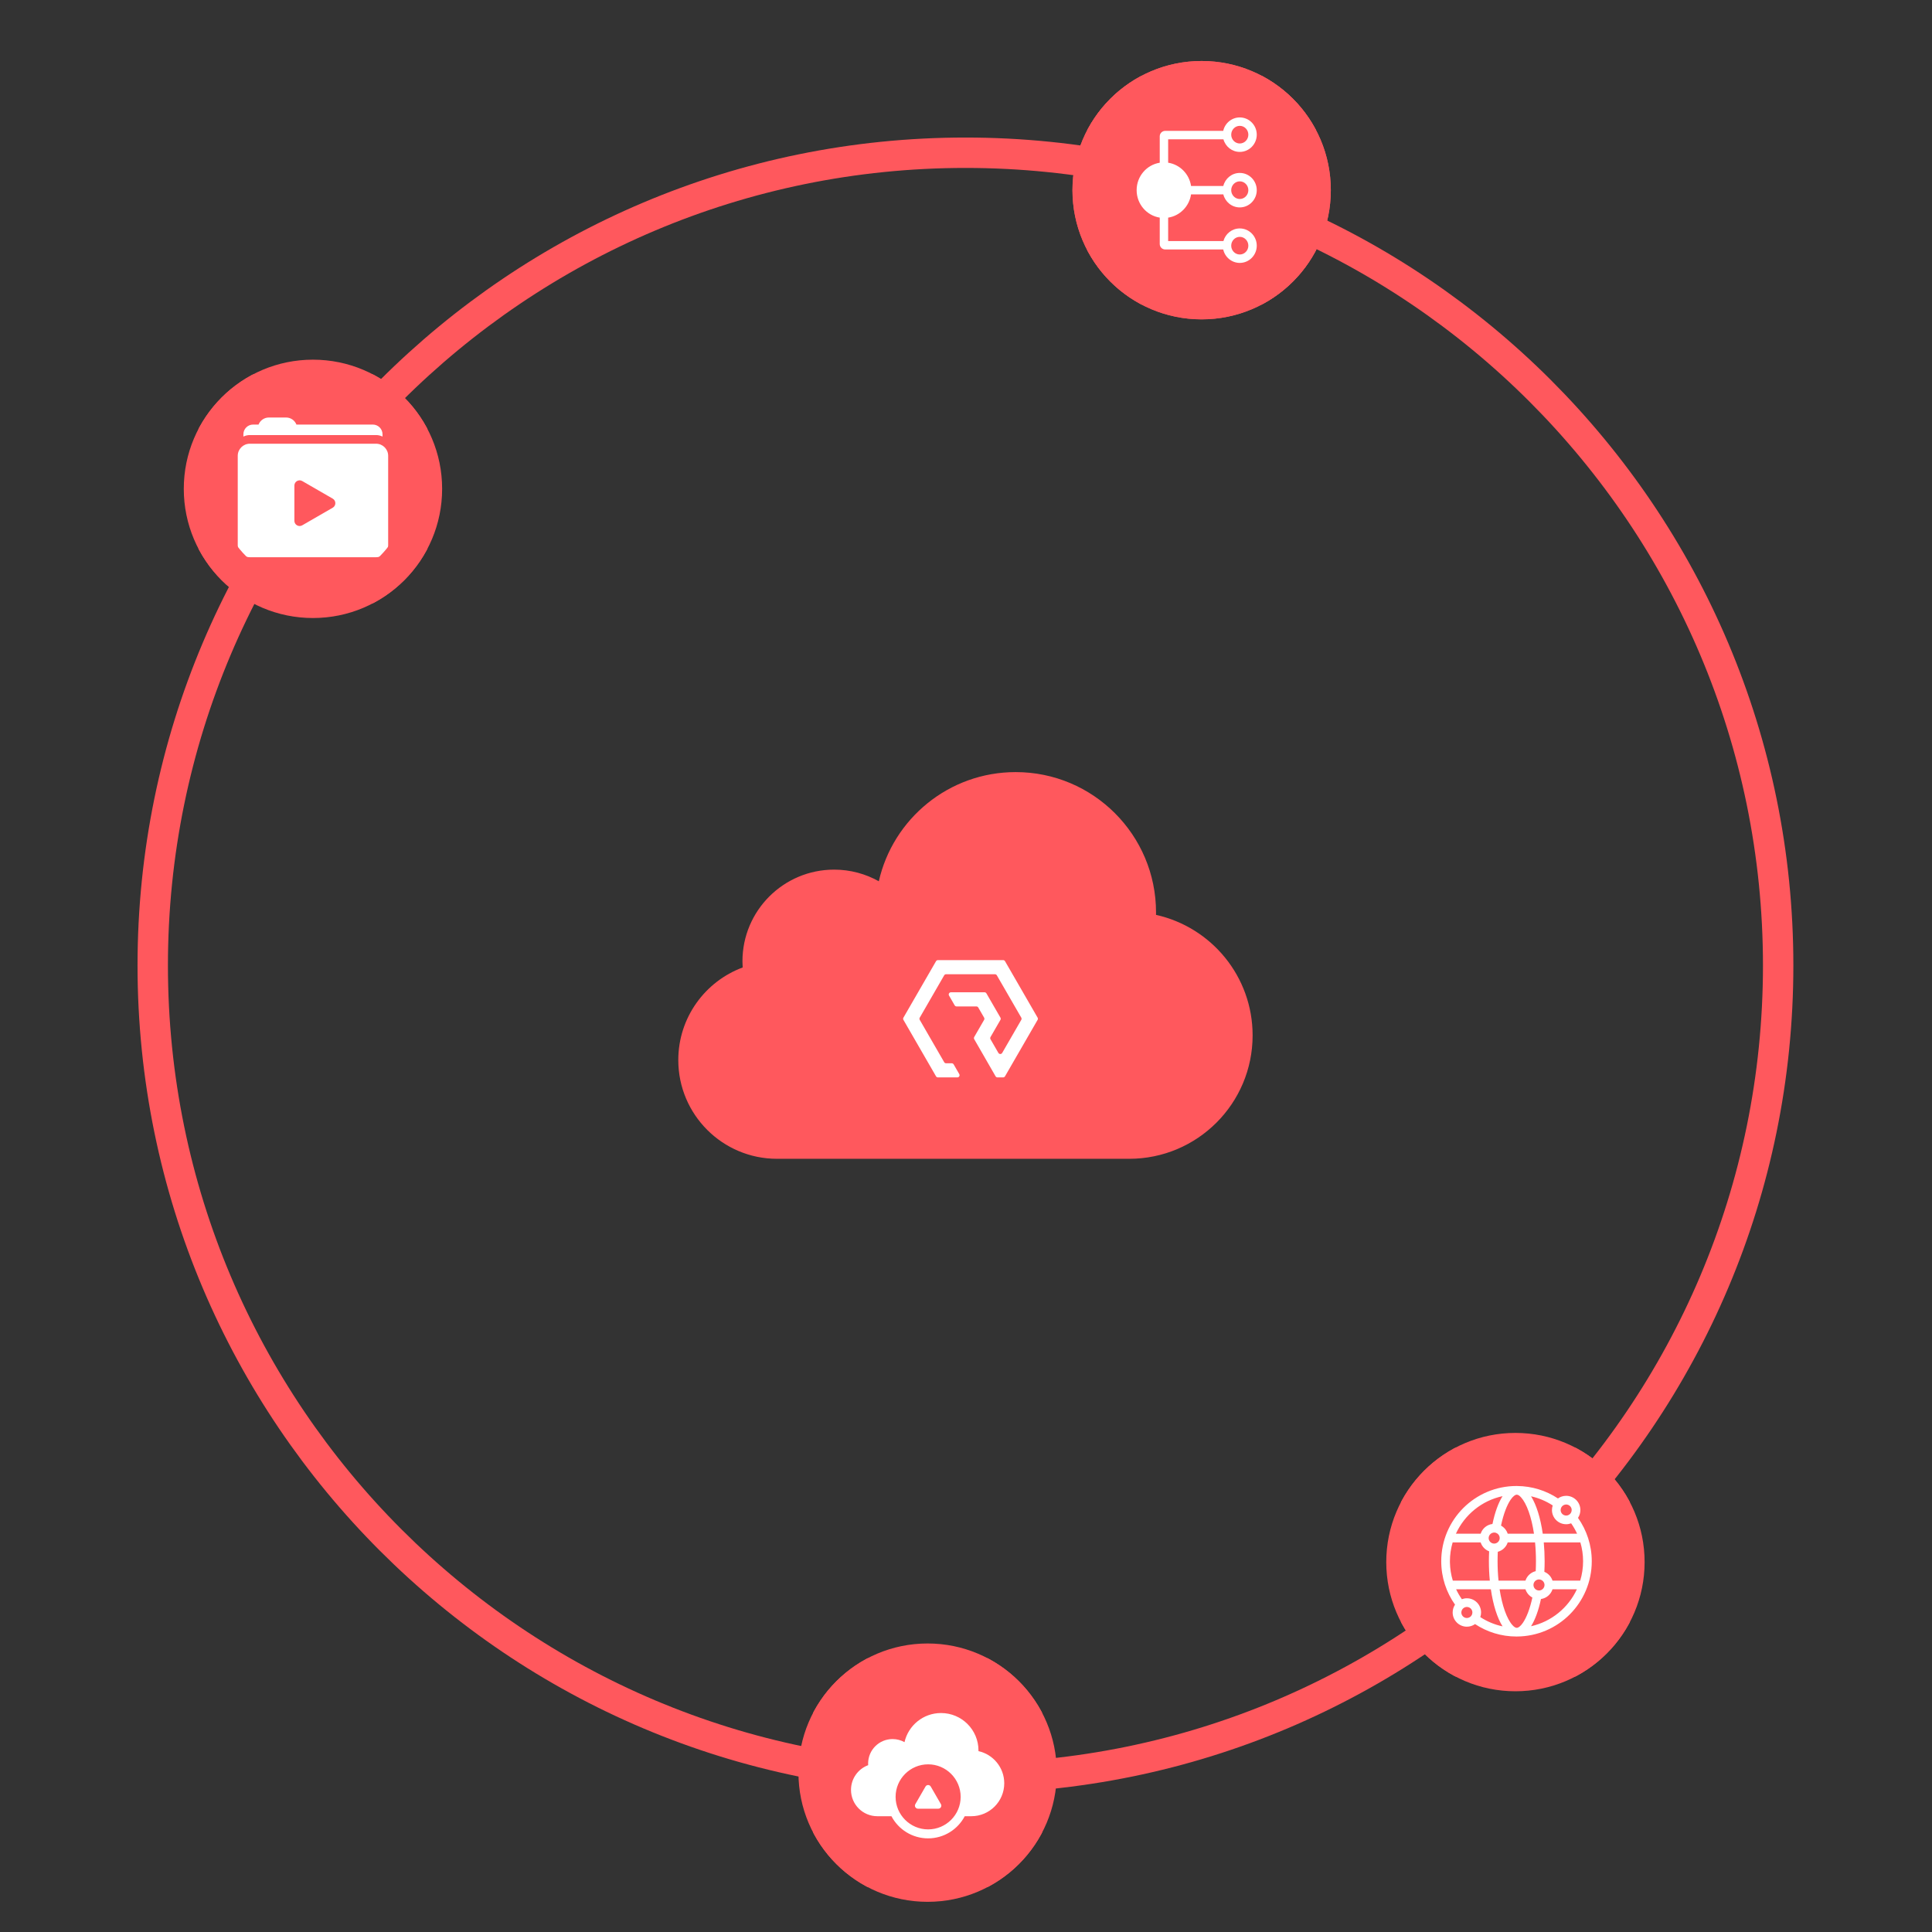 <?xml version="1.0" encoding="UTF-8" standalone="no"?>
<!DOCTYPE svg PUBLIC "-//W3C//DTD SVG 1.1//EN" "http://www.w3.org/Graphics/SVG/1.1/DTD/svg11.dtd">
<svg width="100%" height="100%" viewBox="0 0 1017 1017" version="1.1" xmlns="http://www.w3.org/2000/svg" xmlns:xlink="http://www.w3.org/1999/xlink" xml:space="preserve" xmlns:serif="http://www.serif.com/" style="fill-rule:evenodd;clip-rule:evenodd;stroke-miterlimit:10;">
    <rect x="0" y="0" width="1017" height="1017" fill="#333333" stroke="none"/>
    <g transform="matrix(1,0,0,1,-864.93,-121.903)">
        <g transform="matrix(1,0,0,1,1410.63,602.206)">
            <path d="M62.818,1.286C62.825,0.859 62.834,0.433 62.834,0.005C62.834,-40.798 29.757,-73.875 -11.046,-73.875C-46.208,-73.875 -75.63,-49.31 -83.094,-16.405C-90.053,-20.301 -98.07,-22.532 -106.613,-22.532C-133.269,-22.532 -154.878,-0.923 -154.878,25.733C-154.878,26.822 -154.828,27.899 -154.757,28.971C-174.547,36.317 -188.65,55.365 -188.65,77.71C-188.65,106.417 -165.378,129.688 -136.672,129.688L48.702,129.688C84.585,129.688 113.674,100.599 113.674,64.716C113.674,33.68 91.913,7.732 62.818,1.286" style="fill:rgb(255,88,93);fill-rule:nonzero;"/>
        </g>
        <g transform="matrix(0.276,0,0,0.276,1331.96,614.731)">
            <path d="M221.03,45.55L96.71,45.55C95.21,45.55 93.82,46.35 93.07,47.65L30.91,155.31C30.16,156.61 30.16,158.21 30.91,159.51L93.07,267.17C93.82,268.47 95.21,269.27 96.71,269.27L133.78,269.27C137.01,269.27 139.03,265.77 137.42,262.97L126.7,244.41C125.95,243.11 124.56,242.31 123.06,242.31L112.27,242.31C110.77,242.31 109.38,241.51 108.63,240.21L62.03,159.5C61.28,158.2 61.28,156.6 62.03,155.3L108.63,74.59C109.38,73.29 110.77,72.49 112.27,72.49L205.46,72.49C206.96,72.49 208.35,73.29 209.1,74.59L255.7,155.3C256.45,156.6 256.45,158.2 255.7,159.5L219.3,222.54C217.68,225.34 213.64,225.34 212.03,222.54L197,196.51C196.25,195.21 196.25,193.61 197,192.31L215.94,159.5C216.69,158.2 216.69,156.6 215.94,155.3L189.22,109.02C188.47,107.72 187.08,106.92 185.58,106.92L121.54,106.92C118.31,106.92 116.29,110.42 117.9,113.22L128.62,131.78C129.37,133.08 130.76,133.88 132.26,133.88L170.02,133.88C171.52,133.88 172.91,134.68 173.66,135.98L184.81,155.3C185.56,156.6 185.56,158.2 184.81,159.5L172.43,180.95L165.93,192.2C165.18,193.5 165.18,195.1 165.93,196.39L206.66,267.15C207.41,268.45 208.8,269.25 210.3,269.25L221.03,269.25C222.53,269.25 223.92,268.45 224.67,267.15L231.23,255.79L286.83,159.49C287.58,158.19 287.58,156.59 286.83,155.29L224.67,47.63C223.92,46.33 222.53,45.53 221.03,45.53L221.03,45.55Z" style="fill:white;fill-rule:nonzero;"/>
        </g>
        <g transform="matrix(0,-1,-1,0,1373.14,202.302)">
            <path d="M-427.811,-427.811C-664.084,-427.811 -855.622,-236.274 -855.622,0C-855.622,236.273 -664.084,427.811 -427.811,427.811C-191.538,427.811 0,236.273 0,0C0,-236.274 -191.538,-427.811 -427.811,-427.811Z" style="fill:none;fill-rule:nonzero;stroke:rgb(255,88,93);stroke-width:16px;"/>
        </g>
        <g transform="matrix(0,-1,-1,0,1497.47,154.012)">
            <path d="M-67.997,-67.997C-105.551,-67.997 -135.994,-37.554 -135.994,0C-135.994,37.554 -105.551,67.997 -67.997,67.997C-30.443,67.997 0,37.554 0,0C0,-37.554 -30.443,-67.997 -67.997,-67.997" style="fill:rgb(255,88,93);fill-rule:nonzero;"/>
        </g>
        <g transform="matrix(1,0,0,1,1517.88,190.793)">
            <path d="M0,62.431L-39.263,62.431C-40.846,62.431 -42.134,61.143 -42.134,59.56L-42.134,2.871C-42.134,1.288 -40.846,0 -39.263,0L0,0L0,4.429L-37.705,4.429L-37.705,29.001L0,29.001L0,33.43L-37.705,33.43L-37.705,58.002L0,58.002L0,62.431Z" style="fill:white;fill-rule:nonzero;"/>
        </g>
        <g transform="matrix(0,-1,-1,0,1517.88,186.07)">
            <path d="M-6.723,-6.723C-10.511,-6.723 -13.582,-3.713 -13.582,0C-13.582,3.713 -10.511,6.723 -6.723,6.723C-2.935,6.723 0.136,3.713 0.136,0C0.136,-3.713 -2.935,-6.723 -6.723,-6.723" style="fill:rgb(255,90,90);fill-rule:nonzero;"/>
        </g>
        <g transform="matrix(1,0,0,1,1517.88,197.436)">
            <path d="M0,-9.289C-2.485,-9.289 -4.507,-7.205 -4.507,-4.644C-4.507,-2.083 -2.485,0.001 0,0.001C2.486,0.001 4.508,-2.083 4.508,-4.644C4.508,-7.205 2.486,-9.289 0,-9.289M0,4.429C-4.927,4.429 -8.936,0.359 -8.936,-4.644C-8.936,-9.647 -4.927,-13.718 0,-13.718C4.928,-13.718 8.937,-9.647 8.937,-4.644C8.937,0.359 4.928,4.429 0,4.429" style="fill:white;fill-rule:nonzero;"/>
        </g>
        <g transform="matrix(0,-1,-1,0,1517.88,215.286)">
            <path d="M-6.723,-6.723C-10.511,-6.723 -13.582,-3.713 -13.582,0C-13.582,3.713 -10.511,6.723 -6.723,6.723C-2.935,6.723 0.136,3.713 0.136,0C0.136,-3.713 -2.935,-6.723 -6.723,-6.723" style="fill:rgb(255,90,90);fill-rule:nonzero;"/>
        </g>
        <g transform="matrix(1,0,0,1,1517.88,226.653)">
            <path d="M0,-9.289C-2.485,-9.289 -4.507,-7.206 -4.507,-4.645C-4.507,-2.084 -2.485,0 0,0C2.486,0 4.508,-2.084 4.508,-4.645C4.508,-7.206 2.486,-9.289 0,-9.289M0,4.429C-4.927,4.429 -8.936,0.358 -8.936,-4.645C-8.936,-9.648 -4.927,-13.718 0,-13.718C4.928,-13.718 8.937,-9.648 8.937,-4.645C8.937,0.358 4.928,4.429 0,4.429" style="fill:white;fill-rule:nonzero;"/>
        </g>
        <g transform="matrix(0,-1,-1,0,1517.88,244.502)">
            <path d="M-6.723,-6.723C-10.511,-6.723 -13.582,-3.713 -13.582,0C-13.582,3.713 -10.511,6.723 -6.723,6.723C-2.935,6.723 0.136,3.713 0.136,0C0.136,-3.713 -2.935,-6.723 -6.723,-6.723" style="fill:rgb(255,90,90);fill-rule:nonzero;"/>
        </g>
        <g transform="matrix(1,0,0,1,1517.88,255.869)">
            <path d="M0,-9.289C-2.485,-9.289 -4.507,-7.205 -4.507,-4.644C-4.507,-2.083 -2.485,0 0,0C2.486,0 4.508,-2.083 4.508,-4.644C4.508,-7.205 2.486,-9.289 0,-9.289M0,4.429C-4.927,4.429 -8.936,0.359 -8.936,-4.644C-8.936,-9.647 -4.927,-13.718 0,-13.718C4.928,-13.718 8.937,-9.647 8.937,-4.644C8.937,0.359 4.928,4.429 0,4.429" style="fill:white;fill-rule:nonzero;"/>
        </g>
        <g transform="matrix(0,-1,-1,0,1477.99,207.604)">
            <path d="M-14.404,-14.404C-22.481,-14.404 -29.029,-7.955 -29.029,0C-29.029,7.955 -22.481,14.404 -14.404,14.404C-6.327,14.404 0.221,7.955 0.221,0C0.221,-7.955 -6.327,-14.404 -14.404,-14.404" style="fill:white;fill-rule:nonzero;"/>
        </g>
        <g transform="matrix(0,-1,-1,0,1662.65,876.189)">
            <path d="M-67.997,-67.997C-105.551,-67.997 -135.994,-37.554 -135.994,0C-135.994,37.554 -105.551,67.997 -67.997,67.997C-30.443,67.997 0,37.554 0,0C0,-37.554 -30.443,-67.997 -67.997,-67.997" style="fill:rgb(255,88,93);fill-rule:nonzero;"/>
            <g>
                <clipPath id="_clip1">
                    <path d="M-67.997,-67.997C-105.551,-67.997 -135.994,-37.554 -135.994,0C-135.994,37.554 -105.551,67.997 -67.997,67.997C-30.443,67.997 0,37.554 0,0C0,-37.554 -30.443,-67.997 -67.997,-67.997"/>
                </clipPath>
                <g clip-path="url(#_clip1)">
                    <g transform="matrix(0.735,-6.16298e-33,-6.16298e-33,0.735,-17.997,-2.9167e-16)">
                        <path d="M-67.997,-67.997C-105.551,-67.997 -135.994,-37.554 -135.994,0C-135.994,37.554 -105.551,67.997 -67.997,67.997C-30.443,67.997 0,37.554 0,0C0,-37.554 -30.443,-67.997 -67.997,-67.997" style="fill:white;fill-rule:nonzero;"/>
                    </g>
                    <g transform="matrix(0,-1,-1,0,-7.742,60.255)">
                        <path d="M108.509,120.509L12,120.509C5.4,120.509 0,115.109 0,108.509L0,12C0,5.4 5.4,0 12,0L108.509,0C115.109,0 120.509,5.4 120.509,12L120.509,108.509C120.509,115.109 115.109,120.509 108.509,120.509ZM93.188,36.98C93.977,35.796 94.438,34.376 94.438,32.846C94.438,28.716 91.09,25.368 86.961,25.368C85.348,25.368 83.859,25.881 82.639,26.749C76.438,22.649 69.018,20.245 61.038,20.201L61.033,20.201C61.051,20.201 61.087,20.204 61.087,20.204L60.865,20.2C60.865,20.2 60.901,20.198 60.92,20.198C60.886,20.198 60.853,20.196 60.819,20.196C38.938,20.196 21.2,37.934 21.2,59.814C21.2,68.324 23.889,76.202 28.455,82.659C27.671,83.84 27.213,85.256 27.213,86.78C27.213,90.91 30.561,94.258 34.691,94.258C36.298,94.258 37.785,93.748 39.003,92.884C45.26,97.02 52.756,99.432 60.819,99.432C60.853,99.432 60.886,99.43 60.92,99.43C60.901,99.43 60.865,99.428 60.865,99.428L61.087,99.425C61.087,99.425 61.051,99.427 61.033,99.427L61.038,99.427C82.817,99.309 100.437,81.622 100.437,59.814C100.437,51.308 97.751,43.434 93.188,36.98ZM60.986,94.859C61.427,94.849 61.883,94.627 62.362,94.259C62.957,93.8 63.562,93.12 64.166,92.242C66.049,89.509 67.871,84.944 69.172,78.909C67.457,78.005 66.137,76.454 65.536,74.58L51.931,74.58C52.574,78.785 53.496,82.644 54.676,85.963C55.853,89.272 57.271,91.889 58.7,93.453C59.481,94.307 60.219,94.848 60.939,94.86L60.986,94.859ZM41.759,89.205C45.281,91.498 49.237,93.177 53.475,94.085C50.721,89.73 48.522,82.862 47.317,74.58L29.038,74.58C29.895,76.408 30.91,78.146 32.055,79.787C32.874,79.476 33.762,79.302 34.691,79.302C38.82,79.302 42.168,82.65 42.168,86.78C42.168,87.631 42.022,88.445 41.759,89.205ZM68.482,94.015C79.189,91.618 88.063,84.307 92.6,74.58L79.774,74.58C78.91,77.273 76.562,79.295 73.692,79.694C72.437,85.648 70.629,90.595 68.482,94.015ZM34.691,89.688C35.234,89.688 35.742,89.535 36.177,89.274L36.178,89.274C36.801,88.899 37.275,88.301 37.481,87.588L37.482,87.587C37.556,87.33 37.599,87.06 37.599,86.78C37.599,85.177 36.295,83.872 34.691,83.872C34.378,83.872 34.076,83.924 33.794,84.015C33.091,84.244 32.505,84.734 32.15,85.37C31.916,85.788 31.782,86.269 31.782,86.78C31.782,88.384 33.087,89.688 34.691,89.688ZM75.56,72.157C75.544,71.835 75.474,71.527 75.361,71.241L75.361,71.24C75.096,70.563 74.585,70.012 73.938,69.692C73.551,69.499 73.116,69.387 72.655,69.387C72.371,69.387 72.097,69.43 71.838,69.507C70.972,69.761 70.275,70.408 69.949,71.239C69.821,71.567 69.747,71.923 69.747,72.295C69.747,72.669 69.821,73.024 69.949,73.352C70.188,73.961 70.625,74.468 71.181,74.797C71.613,75.053 72.116,75.204 72.655,75.204C72.866,75.204 73.071,75.18 73.27,75.138C74.228,74.93 75.01,74.249 75.361,73.352L75.361,73.351C75.49,73.023 75.563,72.668 75.563,72.295L75.56,72.157ZM51.353,70.011C51.025,66.741 50.855,63.317 50.855,59.814C50.855,58.101 50.897,56.439 50.973,54.828C53.442,54.179 55.411,52.304 56.186,49.889L70.588,49.889C70.898,53.077 71.058,56.409 71.058,59.814C71.058,61.608 71.012,63.344 70.928,65.026C68.375,65.63 66.329,67.538 65.536,70.011L51.353,70.011ZM25.776,60.478C25.839,63.788 26.367,66.985 27.29,70.011L46.767,70.011C46.454,66.76 46.286,63.343 46.286,59.814C46.286,58.041 46.331,56.299 46.415,54.59C44.298,53.787 42.642,52.055 41.948,49.889L27.203,49.889C26.272,53.038 25.77,56.368 25.77,59.814L25.776,60.478ZM79.774,70.011C79.098,67.904 77.514,66.205 75.481,65.374C75.575,63.558 75.628,61.704 75.628,59.814C75.628,56.383 75.467,53.059 75.171,49.889L94.433,49.889C95.365,53.038 95.868,56.368 95.868,59.814C95.868,63.361 95.332,66.783 94.347,70.011L79.774,70.011ZM46.161,47.743C46.177,48.065 46.248,48.373 46.361,48.66L46.361,48.661C46.643,49.38 47.2,49.961 47.905,50.268C47.906,50.269 47.906,50.269 47.907,50.269C48.263,50.425 48.654,50.513 49.067,50.513C49.399,50.513 49.718,50.453 50.016,50.349L50.017,50.349C50.82,50.07 51.463,49.45 51.773,48.661C51.901,48.333 51.975,47.978 51.975,47.604C51.975,47.232 51.901,46.876 51.773,46.549C51.549,45.978 51.15,45.495 50.643,45.165C50.188,44.87 49.647,44.696 49.067,44.696C48.897,44.696 48.733,44.714 48.571,44.743C48.57,44.744 48.568,44.744 48.567,44.744C47.557,44.92 46.726,45.617 46.361,46.549L46.36,46.55C46.232,46.877 46.158,47.233 46.158,47.604L46.161,47.743ZM60.934,24.768C60.49,24.776 60.032,24.999 59.55,25.37C58.947,25.834 58.335,26.526 57.723,27.42C55.814,30.208 53.97,34.878 52.67,41.053C54.326,41.966 55.599,43.49 56.185,45.32L70.024,45.32C69.378,41.01 68.443,37.056 67.237,33.666C66.063,30.365 64.649,27.754 63.224,26.189C62.444,25.333 61.705,24.789 60.996,24.77L60.934,24.768ZM53.475,25.543C42.525,27.886 33.459,35.362 28.917,45.32L41.948,45.32C42.825,42.584 45.236,40.538 48.168,40.186C49.434,34.08 51.278,29.015 53.475,25.543ZM79.885,30.438C76.45,28.199 72.604,26.539 68.482,25.615C71.245,30.02 73.446,36.961 74.636,45.32L92.719,45.32C91.838,43.394 90.783,41.565 89.582,39.845C88.767,40.152 87.884,40.323 86.961,40.323C82.831,40.323 79.483,36.975 79.483,32.846C79.483,32.003 79.626,31.194 79.885,30.438ZM86.859,29.94C86.349,29.958 85.875,30.11 85.464,30.359C84.843,30.735 84.373,31.332 84.168,32.044C84.095,32.299 84.052,32.568 84.052,32.846C84.052,34.45 85.357,35.754 86.961,35.754C87.271,35.754 87.57,35.704 87.851,35.614C88.553,35.386 89.138,34.899 89.495,34.266C89.732,33.846 89.869,33.362 89.869,32.846C89.869,31.268 88.604,29.979 87.036,29.939L86.859,29.94Z" style="fill:rgb(255,88,93);fill-rule:nonzero;"/>
                    </g>
                </g>
            </g>
        </g>
        <g transform="matrix(0,-1,-1,0,1353.23,987.026)">
            <path d="M-67.997,-67.997C-105.551,-67.997 -135.994,-37.554 -135.994,0C-135.994,37.554 -105.551,67.997 -67.997,67.997C-30.443,67.997 0,37.554 0,0C0,-37.554 -30.443,-67.997 -67.997,-67.997" style="fill:rgb(255,88,93);fill-rule:nonzero;"/>
            <g>
                <clipPath id="_clip2">
                    <path d="M-67.997,-67.997C-105.551,-67.997 -135.994,-37.554 -135.994,0C-135.994,37.554 -105.551,67.997 -67.997,67.997C-30.443,67.997 0,37.554 0,0C0,-37.554 -30.443,-67.997 -67.997,-67.997"/>
                </clipPath>
                <g clip-path="url(#_clip2)">
                    <g transform="matrix(0.735,-6.16298e-33,-6.16298e-33,0.735,-17.997,-2.9167e-16)">
                        <path d="M-67.997,-67.997C-105.551,-67.997 -135.994,-37.554 -135.994,0C-135.994,37.554 -105.551,67.997 -67.997,67.997C-30.443,67.997 0,37.554 0,0C0,-37.554 -30.443,-67.997 -67.997,-67.997" style="fill:white;fill-rule:nonzero;"/>
                    </g>
                    <g transform="matrix(0,-1,-1,0,-7.742,60.255)">
                        <path d="M108.509,120.509L12,120.509C5.4,120.509 0,115.109 0,108.509L0,12C0,5.4 5.4,0 12,0L108.509,0C115.109,0 120.509,5.4 120.509,12L120.509,108.509C120.509,115.109 115.109,120.509 108.509,120.509ZM41.204,83.188L33.789,83.188C26.129,83.188 19.919,76.978 19.919,69.319C19.919,63.356 23.682,58.274 28.963,56.313C28.944,56.028 28.931,55.74 28.931,55.449C28.931,48.337 34.697,42.571 41.81,42.571C44.089,42.571 46.228,43.166 48.085,44.206C50.077,35.425 57.927,28.871 67.31,28.871C78.197,28.871 87.024,37.697 87.024,48.585C87.024,48.699 87.021,48.813 87.019,48.927C94.782,50.646 100.59,57.571 100.59,65.852C100.59,75.426 92.827,83.188 83.252,83.188L79.796,83.188C76.144,90.117 68.87,94.846 60.5,94.846C52.13,94.846 44.856,90.117 41.204,83.188ZM60.518,55.875C51.077,55.875 43.395,63.557 43.395,72.998C43.395,82.44 51.077,90.121 60.518,90.121C69.961,90.121 77.643,82.44 77.643,72.998C77.643,63.557 69.961,55.875 60.518,55.875ZM59.141,67.565L53.785,76.841C53.173,77.902 53.938,79.228 55.163,79.228L65.874,79.228C67.099,79.228 67.865,77.902 67.252,76.841L61.897,67.565C61.284,66.504 59.753,66.504 59.141,67.565Z" style="fill:rgb(255,88,93);"/>
                    </g>
                </g>
            </g>
        </g>
        <g transform="matrix(0,-1,-1,0,1029.67,311.233)">
            <path d="M-67.997,-67.997C-105.551,-67.997 -135.994,-37.554 -135.994,0C-135.994,37.554 -105.551,67.997 -67.997,67.997C-30.443,67.997 0,37.554 0,0C0,-37.554 -30.443,-67.997 -67.997,-67.997" style="fill:rgb(255,88,93);fill-rule:nonzero;"/>
            <g>
                <clipPath id="_clip3">
                    <path d="M-67.997,-67.997C-105.551,-67.997 -135.994,-37.554 -135.994,0C-135.994,37.554 -105.551,67.997 -67.997,67.997C-30.443,67.997 0,37.554 0,0C0,-37.554 -30.443,-67.997 -67.997,-67.997"/>
                </clipPath>
                <g clip-path="url(#_clip3)">
                    <g transform="matrix(0.735,-6.16298e-33,-6.16298e-33,0.735,-17.997,-2.9167e-16)">
                        <path d="M-67.997,-67.997C-105.551,-67.997 -135.994,-37.554 -135.994,0C-135.994,37.554 -105.551,67.997 -67.997,67.997C-30.443,67.997 0,37.554 0,0C0,-37.554 -30.443,-67.997 -67.997,-67.997" style="fill:white;fill-rule:nonzero;"/>
                    </g>
                    <g transform="matrix(0,-1,-1,0,-7.742,60.255)">
                        <path d="M108.509,120.509L12,120.509C5.4,120.509 0,115.109 0,108.509L0,12C0,5.4 5.4,0 12,0L108.509,0C115.109,0 120.509,5.4 120.509,12L120.509,108.509C120.509,115.109 115.109,120.509 108.509,120.509ZM93.493,36.502C96.987,36.502 99.844,39.36 99.844,42.853L99.844,89.897C99.844,93.39 96.987,96.247 93.493,96.247L27.016,96.247C23.523,96.247 20.665,93.39 20.665,89.897L20.665,42.853C20.665,39.36 23.523,36.502 27.016,36.502L93.493,36.502ZM70.664,65.415L54.609,56.145C52.773,55.085 50.478,56.41 50.478,58.531L50.478,77.07C50.478,79.19 52.773,80.515 54.609,79.455L70.664,70.185C72.5,69.126 72.5,66.476 70.664,65.415ZM23.637,32.74L23.637,31.521C23.637,28.713 25.935,26.416 28.743,26.416L31.612,26.416C32.463,24.249 34.58,22.705 37.039,22.705L46.125,22.705C48.586,22.705 50.701,24.249 51.552,26.416L91.766,26.416C94.574,26.416 96.872,28.713 96.872,31.521L96.872,32.74C95.853,32.233 94.705,31.946 93.493,31.946L27.016,31.946C25.802,31.946 24.655,32.233 23.637,32.74Z" style="fill:rgb(255,88,93);"/>
                    </g>
                </g>
            </g>
        </g>
        <g transform="matrix(0,-1,-1,0,1497.47,154.012)">
            <path d="M-67.997,-67.997C-105.551,-67.997 -135.994,-37.554 -135.994,0C-135.994,37.554 -105.551,67.997 -67.997,67.997C-30.443,67.997 0,37.554 0,0C0,-37.554 -30.443,-67.997 -67.997,-67.997" style="fill:rgb(255,88,93);fill-rule:nonzero;"/>
            <g>
                <clipPath id="_clip4">
                    <path d="M-67.997,-67.997C-105.551,-67.997 -135.994,-37.554 -135.994,0C-135.994,37.554 -105.551,67.997 -67.997,67.997C-30.443,67.997 0,37.554 0,0C0,-37.554 -30.443,-67.997 -67.997,-67.997"/>
                </clipPath>
                <g clip-path="url(#_clip4)">
                    <g transform="matrix(0.735,-6.16298e-33,-6.16298e-33,0.735,-17.997,-2.9167e-16)">
                        <path d="M-67.997,-67.997C-105.551,-67.997 -135.994,-37.554 -135.994,0C-135.994,37.554 -105.551,67.997 -67.997,67.997C-30.443,67.997 0,37.554 0,0C0,-37.554 -30.443,-67.997 -67.997,-67.997" style="fill:white;fill-rule:nonzero;"/>
                    </g>
                    <g transform="matrix(0,-1,-1,0,-7.742,60.255)">
                        <path d="M108.509,120.509L12,120.509C5.4,120.509 0,115.109 0,108.509L0,12C0,5.4 5.4,0 12,0L108.509,0C115.109,0 120.509,5.4 120.509,12L120.509,108.509C120.509,115.109 115.109,120.509 108.509,120.509ZM71.616,29.039C72.516,24.994 76.083,21.964 80.333,21.964C85.261,21.964 89.27,26.035 89.27,31.038C89.27,36.041 85.261,40.111 80.333,40.111C76.235,40.111 72.771,37.295 71.723,33.468L42.629,33.468L42.629,45.797C48.835,46.756 53.74,51.737 54.683,58.04L71.667,58.04C72.642,54.104 76.158,51.181 80.333,51.181C85.261,51.181 89.27,55.251 89.27,60.254C89.27,65.257 85.261,69.328 80.333,69.328C76.158,69.328 72.642,66.405 71.667,62.469L54.683,62.469C53.74,68.771 48.835,73.753 42.629,74.712L42.629,87.041L71.723,87.041C72.772,83.214 76.235,80.397 80.333,80.397C85.261,80.397 89.27,84.468 89.27,89.471C89.27,94.474 85.261,98.544 80.333,98.544C76.082,98.544 72.515,95.514 71.616,91.47L41.071,91.47C39.488,91.47 38.2,90.182 38.2,88.599L38.2,74.703C31.31,73.609 26.039,67.557 26.039,60.254C26.039,52.952 31.31,46.899 38.2,45.806L38.2,31.91C38.2,30.327 39.488,29.039 41.071,29.039L71.616,29.039ZM80.333,84.826C77.848,84.826 75.826,86.91 75.826,89.471C75.826,92.032 77.848,94.115 80.333,94.115C82.819,94.115 84.841,92.032 84.841,89.471C84.841,86.91 82.819,84.826 80.333,84.826ZM80.333,55.61C77.848,55.61 75.826,57.693 75.826,60.254C75.826,62.815 77.848,64.899 80.333,64.899C82.819,64.899 84.841,62.815 84.841,60.254C84.841,57.693 82.819,55.61 80.333,55.61ZM80.333,26.393C77.848,26.393 75.826,28.477 75.826,31.038C75.826,33.599 77.848,35.682 80.333,35.682C82.819,35.682 84.841,33.599 84.841,31.038C84.841,28.477 82.819,26.393 80.333,26.393Z" style="fill:rgb(255,88,93);"/>
                    </g>
                </g>
            </g>
        </g>
    </g>
</svg>

